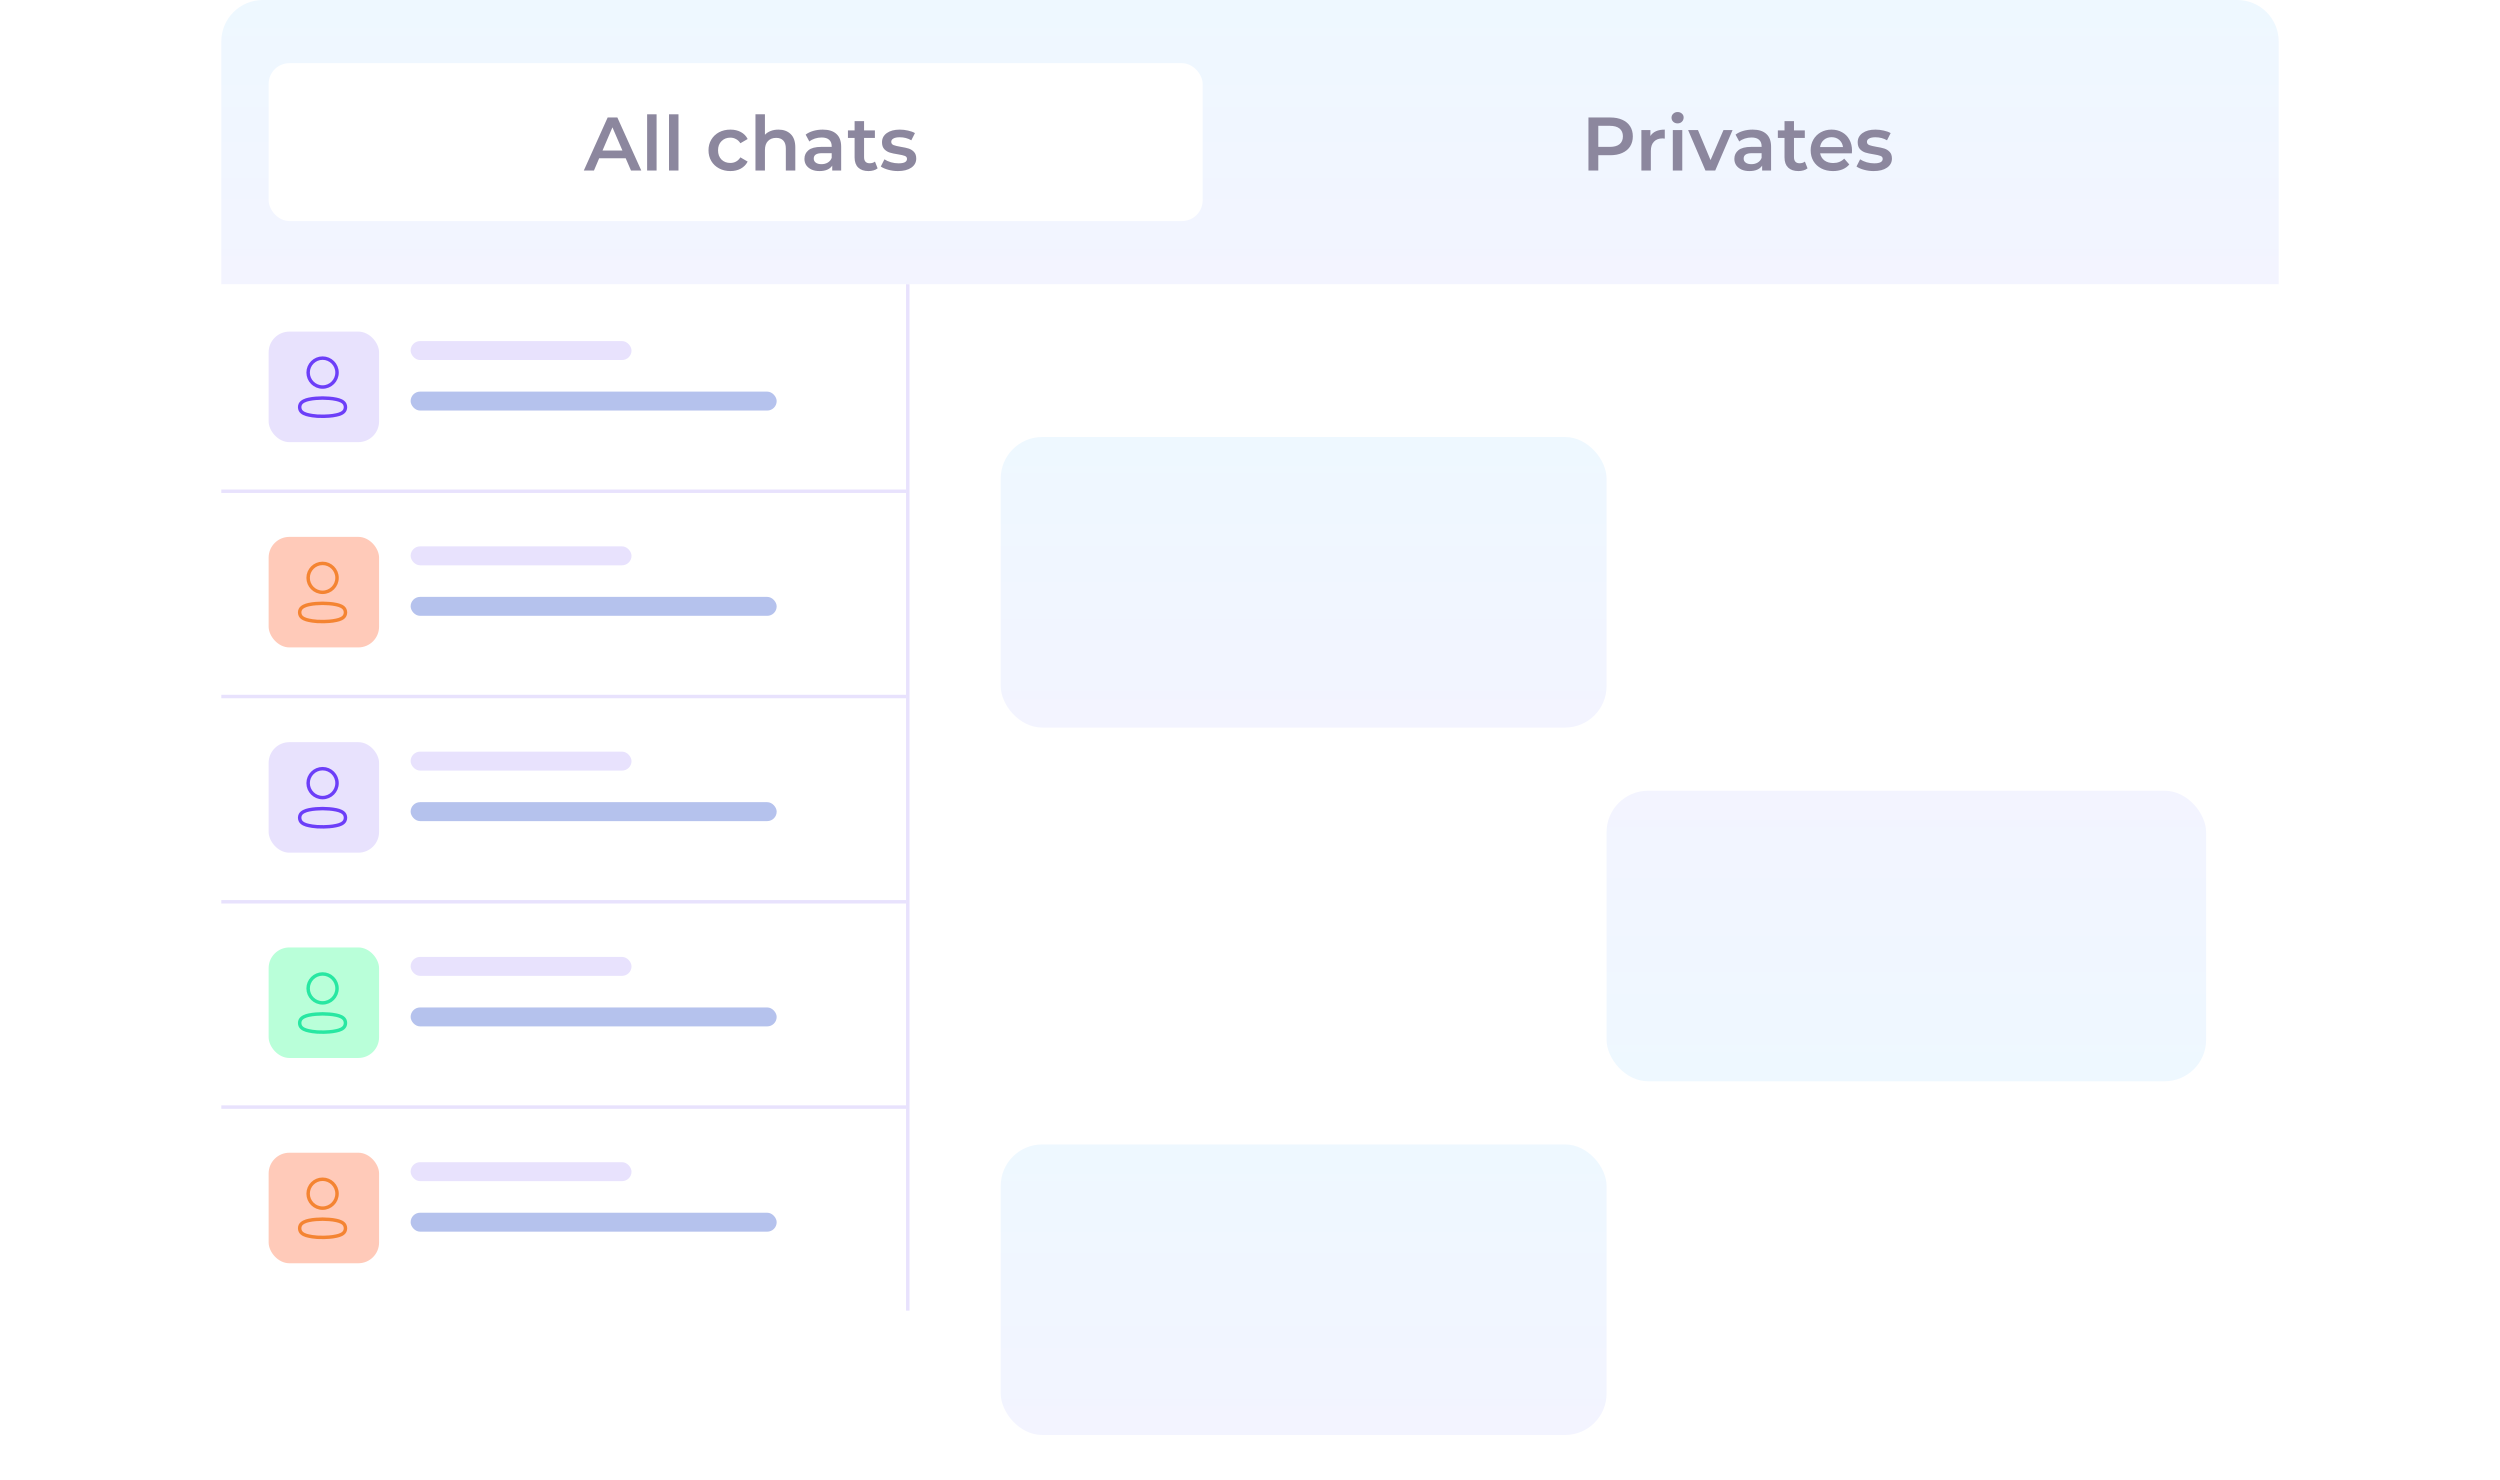 <svg width="723" height="428" viewBox="0 0 723 428" fill="none" xmlns="http://www.w3.org/2000/svg">
<g filter="url(#filter0_d_408_77)">
<rect x="20" y="18" width="683" height="355" rx="10" fill="white"/>
</g>
<path d="M64 12C64 5.373 69.373 0 76 0H647C653.628 0 659 5.373 659 12V82.2H64V12Z" fill="url(#paint0_linear_408_77)"/>
<g filter="url(#filter1_d_408_77)">
<path d="M64 82.2H659V369.034C659 374.556 654.523 379.034 649 379.034H74C68.477 379.034 64 374.556 64 369.034V82.2Z" fill="white"/>
</g>
<rect x="77.689" y="18.267" width="270.123" height="45.667" rx="6" fill="white"/>
<path d="M180.949 45.768H173.283L171.772 49.319H168.837L175.736 33.975H178.539L185.46 49.319H182.482L180.949 45.768ZM180.007 43.532L177.116 36.825L174.247 43.532H180.007Z" fill="#8C879E"/>
<path d="M187.147 33.055H189.885V49.319H187.147V33.055Z" fill="#8C879E"/>
<path d="M193.478 33.055H196.216V49.319H193.478V33.055Z" fill="#8C879E"/>
<path d="M211.228 49.473C210.016 49.473 208.929 49.217 207.965 48.706C207.001 48.194 206.249 47.485 205.709 46.579C205.169 45.659 204.899 44.621 204.899 43.467C204.899 42.312 205.169 41.282 205.709 40.376C206.249 39.47 206.994 38.761 207.943 38.25C208.907 37.738 210.002 37.483 211.228 37.483C212.382 37.483 213.389 37.716 214.251 38.184C215.127 38.652 215.784 39.324 216.222 40.201L214.119 41.428C213.783 40.887 213.36 40.486 212.849 40.222C212.353 39.945 211.805 39.806 211.206 39.806C210.184 39.806 209.337 40.142 208.666 40.814C207.994 41.472 207.658 42.356 207.658 43.467C207.658 44.577 207.987 45.469 208.644 46.141C209.316 46.798 210.17 47.127 211.206 47.127C211.805 47.127 212.353 46.996 212.849 46.733C213.36 46.455 213.783 46.046 214.119 45.505L216.222 46.733C215.769 47.61 215.105 48.289 214.229 48.771C213.367 49.239 212.367 49.473 211.228 49.473Z" fill="#8C879E"/>
<path d="M225.118 37.483C226.593 37.483 227.775 37.914 228.666 38.776C229.557 39.638 230.002 40.917 230.002 42.612V49.319H227.264V42.962C227.264 41.94 227.023 41.172 226.541 40.661C226.06 40.135 225.373 39.872 224.483 39.872C223.475 39.872 222.679 40.179 222.095 40.792C221.511 41.392 221.219 42.261 221.219 43.401V49.319H218.482V33.055H221.219V38.973C221.672 38.491 222.227 38.126 222.884 37.877C223.555 37.614 224.3 37.483 225.118 37.483Z" fill="#8C879E"/>
<path d="M237.943 37.483C239.666 37.483 240.98 37.899 241.885 38.732C242.805 39.55 243.265 40.792 243.265 42.458V49.319H240.681V47.895C240.345 48.406 239.863 48.801 239.235 49.078C238.622 49.341 237.877 49.473 237.001 49.473C236.125 49.473 235.358 49.327 234.701 49.034C234.044 48.727 233.533 48.311 233.168 47.785C232.818 47.244 232.643 46.638 232.643 45.966C232.643 44.913 233.03 44.073 233.803 43.445C234.592 42.802 235.826 42.48 237.505 42.48H240.527V42.305C240.527 41.487 240.279 40.858 239.783 40.42C239.301 39.981 238.578 39.762 237.614 39.762C236.957 39.762 236.308 39.864 235.665 40.069C235.037 40.274 234.504 40.559 234.066 40.924L232.993 38.929C233.606 38.462 234.344 38.104 235.205 37.855C236.067 37.607 236.979 37.483 237.943 37.483ZM237.571 47.478C238.257 47.478 238.863 47.325 239.388 47.018C239.929 46.696 240.308 46.243 240.527 45.659V44.3H237.702C236.125 44.3 235.337 44.818 235.337 45.856C235.337 46.353 235.534 46.747 235.928 47.04C236.322 47.332 236.87 47.478 237.571 47.478Z" fill="#8C879E"/>
<path d="M253.809 48.684C253.488 48.947 253.094 49.144 252.626 49.276C252.174 49.407 251.692 49.473 251.181 49.473C249.896 49.473 248.903 49.137 248.202 48.464C247.501 47.792 247.151 46.813 247.151 45.527V39.894H245.224V37.702H247.151V35.028H249.889V37.702H253.021V39.894H249.889V45.461C249.889 46.031 250.027 46.47 250.305 46.777C250.582 47.069 250.984 47.215 251.509 47.215C252.123 47.215 252.634 47.054 253.042 46.733L253.809 48.684Z" fill="#8C879E"/>
<path d="M259.675 49.473C258.726 49.473 257.799 49.349 256.893 49.1C255.988 48.852 255.265 48.538 254.725 48.158L255.776 46.075C256.302 46.426 256.93 46.711 257.66 46.93C258.405 47.135 259.135 47.237 259.85 47.237C261.486 47.237 262.303 46.806 262.303 45.944C262.303 45.535 262.091 45.249 261.668 45.089C261.259 44.928 260.595 44.775 259.675 44.628C258.711 44.482 257.923 44.314 257.31 44.124C256.711 43.934 256.185 43.605 255.733 43.138C255.295 42.656 255.076 41.991 255.076 41.143C255.076 40.033 255.536 39.148 256.455 38.491C257.39 37.819 258.646 37.483 260.223 37.483C261.026 37.483 261.829 37.578 262.632 37.767C263.435 37.943 264.092 38.184 264.603 38.491L263.552 40.573C262.559 39.989 261.442 39.696 260.201 39.696C259.398 39.696 258.784 39.821 258.361 40.069C257.952 40.303 257.748 40.617 257.748 41.012C257.748 41.45 257.967 41.764 258.405 41.954C258.857 42.13 259.551 42.298 260.485 42.458C261.42 42.605 262.186 42.773 262.785 42.962C263.384 43.153 263.895 43.474 264.318 43.927C264.756 44.38 264.975 45.023 264.975 45.856C264.975 46.952 264.501 47.829 263.552 48.486C262.603 49.144 261.31 49.473 259.675 49.473Z" fill="#8C879E"/>
<path d="M465.687 33.976C467.016 33.976 468.169 34.195 469.147 34.633C470.14 35.072 470.9 35.7 471.425 36.518C471.951 37.337 472.214 38.309 472.214 39.434C472.214 40.544 471.951 41.516 471.425 42.349C470.9 43.167 470.14 43.796 469.147 44.234C468.169 44.673 467.016 44.892 465.687 44.892H462.226V49.32H459.379V33.976H465.687ZM465.555 42.481C466.797 42.481 467.738 42.218 468.381 41.691C469.023 41.166 469.344 40.413 469.344 39.434C469.344 38.455 469.023 37.702 468.381 37.176C467.738 36.65 466.797 36.387 465.555 36.387H462.226V42.481H465.555Z" fill="#8C879E"/>
<path d="M477.293 39.324C478.082 38.097 479.469 37.483 481.455 37.483V40.091C481.221 40.047 481.009 40.026 480.82 40.026C479.754 40.026 478.922 40.34 478.323 40.968C477.724 41.582 477.425 42.473 477.425 43.642V49.32H474.687V37.614H477.293V39.324Z" fill="#8C879E"/>
<path d="M483.777 37.614H486.515V49.32H483.777V37.614ZM485.157 35.685C484.661 35.685 484.245 35.532 483.909 35.225C483.573 34.904 483.405 34.509 483.405 34.041C483.405 33.574 483.573 33.187 483.909 32.88C484.245 32.558 484.661 32.398 485.157 32.398C485.654 32.398 486.07 32.551 486.406 32.858C486.741 33.15 486.909 33.523 486.909 33.976C486.909 34.458 486.741 34.867 486.406 35.203C486.084 35.525 485.668 35.685 485.157 35.685Z" fill="#8C879E"/>
<path d="M501.059 37.614L496.044 49.32H493.218L488.203 37.614H491.05L494.686 46.295L498.431 37.614H501.059Z" fill="#8C879E"/>
<path d="M506.875 37.483C508.598 37.483 509.912 37.899 510.817 38.732C511.737 39.551 512.197 40.793 512.197 42.459V49.32H509.612V47.895C509.277 48.406 508.795 48.801 508.167 49.079C507.554 49.342 506.809 49.473 505.933 49.473C505.057 49.473 504.29 49.327 503.633 49.035C502.976 48.728 502.465 48.311 502.1 47.785C501.75 47.245 501.574 46.638 501.574 45.966C501.574 44.914 501.961 44.074 502.735 43.445C503.524 42.802 504.757 42.481 506.437 42.481H509.459V42.305C509.459 41.487 509.211 40.859 508.714 40.42C508.233 39.982 507.51 39.763 506.546 39.763C505.889 39.763 505.239 39.865 504.597 40.069C503.969 40.274 503.436 40.559 502.998 40.924L501.925 38.93C502.538 38.462 503.275 38.104 504.137 37.855C504.998 37.607 505.911 37.483 506.875 37.483ZM506.502 47.478C507.189 47.478 507.795 47.325 508.32 47.018C508.86 46.697 509.24 46.244 509.459 45.659V44.3H506.634C505.057 44.3 504.268 44.819 504.268 45.856C504.268 46.353 504.465 46.748 504.86 47.04C505.254 47.332 505.801 47.478 506.502 47.478Z" fill="#8C879E"/>
<path d="M522.741 48.684C522.42 48.947 522.025 49.144 521.558 49.276C521.105 49.407 520.624 49.473 520.113 49.473C518.828 49.473 517.835 49.137 517.134 48.465C516.433 47.793 516.083 46.813 516.083 45.528V39.894H514.155V37.702H516.083V35.028H518.82V37.702H521.952V39.894H518.82V45.462C518.82 46.032 518.959 46.47 519.237 46.777C519.514 47.069 519.915 47.215 520.441 47.215C521.054 47.215 521.565 47.055 521.974 46.733L522.741 48.684Z" fill="#8C879E"/>
<path d="M535.603 43.533C535.603 43.723 535.588 43.993 535.559 44.344H526.382C526.543 45.206 526.959 45.893 527.63 46.404C528.317 46.901 529.164 47.15 530.171 47.15C531.456 47.15 532.515 46.726 533.347 45.878L534.814 47.566C534.289 48.194 533.624 48.669 532.821 48.991C532.018 49.312 531.113 49.473 530.105 49.473C528.82 49.473 527.689 49.217 526.711 48.706C525.732 48.194 524.973 47.486 524.433 46.58C523.907 45.659 523.644 44.621 523.644 43.467C523.644 42.327 523.9 41.304 524.411 40.398C524.936 39.478 525.659 38.762 526.579 38.25C527.499 37.739 528.536 37.483 529.689 37.483C530.828 37.483 531.843 37.739 532.734 38.25C533.639 38.747 534.34 39.456 534.836 40.376C535.347 41.282 535.603 42.334 535.603 43.533ZM529.689 39.675C528.813 39.675 528.068 39.938 527.455 40.464C526.857 40.975 526.492 41.662 526.36 42.525H532.996C532.88 41.677 532.522 40.99 531.923 40.464C531.325 39.938 530.58 39.675 529.689 39.675Z" fill="#8C879E"/>
<path d="M541.846 49.473C540.897 49.473 539.97 49.349 539.065 49.1C538.159 48.852 537.437 48.538 536.896 48.158L537.948 46.075C538.473 46.426 539.101 46.711 539.831 46.93C540.576 47.135 541.306 47.237 542.021 47.237C543.657 47.237 544.474 46.806 544.474 45.944C544.474 45.535 544.263 45.25 543.839 45.089C543.43 44.928 542.766 44.775 541.846 44.629C540.883 44.483 540.094 44.315 539.481 44.125C538.882 43.935 538.357 43.606 537.904 43.138C537.466 42.656 537.247 41.991 537.247 41.144C537.247 40.033 537.707 39.149 538.627 38.491C539.561 37.819 540.817 37.483 542.394 37.483C543.197 37.483 544 37.578 544.803 37.768C545.606 37.943 546.263 38.184 546.774 38.491L545.723 40.574C544.73 39.989 543.613 39.697 542.372 39.697C541.569 39.697 540.956 39.821 540.532 40.069C540.123 40.303 539.919 40.617 539.919 41.012C539.919 41.45 540.138 41.765 540.576 41.955C541.029 42.13 541.722 42.298 542.657 42.459C543.591 42.605 544.358 42.773 544.956 42.963C545.555 43.153 546.066 43.474 546.489 43.927C546.927 44.38 547.146 45.023 547.146 45.856C547.146 46.952 546.672 47.829 545.723 48.487C544.774 49.144 543.482 49.473 541.846 49.473Z" fill="#8C879E"/>
<line x1="262.529" y1="82.2" x2="262.529" y2="379.034" stroke="#E8E2FD"/>
<line x1="262.029" y1="142.066" x2="64" y2="142.066" stroke="#E8E2FD"/>
<line x1="262.029" y1="201.434" x2="64" y2="201.434" stroke="#E8E2FD"/>
<line x1="262.029" y1="260.8" x2="64" y2="260.8" stroke="#E8E2FD"/>
<line x1="262.029" y1="320.167" x2="64" y2="320.167" stroke="#E8E2FD"/>
<rect x="77.689" y="95.9" width="31.94" height="31.967" rx="6" fill="#E8E2FD"/>
<rect x="77.689" y="155.267" width="31.94" height="31.967" rx="6" fill="#FFCAB9"/>
<rect x="77.689" y="333.367" width="31.94" height="31.967" rx="6" fill="#FFCAB9"/>
<rect x="77.689" y="214.633" width="31.94" height="31.967" rx="6" fill="#E8E2FD"/>
<rect x="77.689" y="274" width="31.94" height="31.967" rx="6" fill="#B9FFD9"/>
<rect x="118.755" y="98.641" width="63.88" height="5.48" rx="2.74" fill="#E8E2FD"/>
<rect x="118.755" y="158.007" width="63.88" height="5.48" rx="2.74" fill="#E8E2FD"/>
<rect x="118.755" y="336.106" width="63.88" height="5.48" rx="2.74" fill="#E8E2FD"/>
<rect x="118.755" y="217.373" width="63.88" height="5.48" rx="2.74" fill="#E8E2FD"/>
<rect x="118.755" y="276.74" width="63.88" height="5.48" rx="2.74" fill="#E8E2FD"/>
<rect x="118.755" y="113.254" width="105.859" height="5.48" rx="2.74" fill="#B5C2ED"/>
<rect x="118.755" y="172.62" width="105.859" height="5.48" rx="2.74" fill="#B5C2ED"/>
<rect x="118.755" y="350.72" width="105.859" height="5.48" rx="2.74" fill="#B5C2ED"/>
<rect x="118.755" y="231.986" width="105.859" height="5.48" rx="2.74" fill="#B5C2ED"/>
<rect x="118.755" y="291.354" width="105.859" height="5.48" rx="2.74" fill="#B5C2ED"/>
<ellipse cx="93.291" cy="107.75" rx="4.179" ry="4.182" stroke="#6C3EF8" stroke-linecap="round" stroke-linejoin="round"/>
<path fill-rule="evenodd" clip-rule="evenodd" d="M86.662 117.749C86.661 117.455 86.727 117.165 86.855 116.9C87.255 116.099 88.384 115.674 89.32 115.482C89.996 115.338 90.68 115.241 91.37 115.193C92.645 115.081 93.928 115.081 95.204 115.193C95.893 115.242 96.578 115.338 97.253 115.482C98.19 115.674 99.319 116.059 99.719 116.9C99.975 117.44 99.975 118.067 99.719 118.606C99.319 119.448 98.19 119.832 97.253 120.017C96.579 120.167 95.894 120.266 95.204 120.313C94.166 120.401 93.122 120.417 92.082 120.361C91.842 120.361 91.61 120.361 91.37 120.313C90.683 120.266 90 120.167 89.328 120.017C88.384 119.832 87.263 119.448 86.855 118.606C86.728 118.339 86.662 118.046 86.662 117.749Z" stroke="#6C3EF8" stroke-linecap="round" stroke-linejoin="round"/>
<ellipse cx="93.291" cy="226.484" rx="4.179" ry="4.182" stroke="#6C3EF8" stroke-linecap="round" stroke-linejoin="round"/>
<path fill-rule="evenodd" clip-rule="evenodd" d="M86.662 236.483C86.661 236.189 86.727 235.898 86.855 235.633C87.255 234.832 88.384 234.408 89.32 234.215C89.996 234.071 90.68 233.975 91.37 233.927C92.645 233.815 93.928 233.815 95.204 233.927C95.893 233.975 96.578 234.072 97.253 234.215C98.19 234.408 99.319 234.792 99.719 235.633C99.975 236.173 99.975 236.8 99.719 237.34C99.319 238.181 98.19 238.566 97.253 238.75C96.579 238.9 95.894 238.999 95.204 239.046C94.166 239.134 93.122 239.151 92.082 239.094C91.842 239.094 91.61 239.094 91.37 239.046C90.683 239 90 238.901 89.328 238.75C88.384 238.566 87.263 238.181 86.855 237.34C86.728 237.072 86.662 236.779 86.662 236.483Z" stroke="#6C3EF8" stroke-linecap="round" stroke-linejoin="round"/>
<ellipse cx="93.291" cy="285.851" rx="4.179" ry="4.182" stroke="#28E7A2" stroke-linecap="round" stroke-linejoin="round"/>
<path fill-rule="evenodd" clip-rule="evenodd" d="M86.662 295.85C86.661 295.556 86.727 295.265 86.855 295.001C87.255 294.199 88.384 293.775 89.32 293.582C89.996 293.438 90.68 293.342 91.37 293.294C92.645 293.182 93.928 293.182 95.204 293.294C95.893 293.342 96.578 293.439 97.253 293.582C98.19 293.775 99.319 294.159 99.719 295.001C99.975 295.54 99.975 296.167 99.719 296.707C99.319 297.548 98.19 297.933 97.253 298.117C96.579 298.267 95.894 298.366 95.204 298.414C94.166 298.502 93.122 298.518 92.082 298.462C91.842 298.462 91.61 298.462 91.37 298.414C90.683 298.367 90 298.268 89.328 298.117C88.384 297.933 87.263 297.548 86.855 296.707C86.728 296.439 86.662 296.146 86.662 295.85Z" stroke="#28E7A2" stroke-linecap="round" stroke-linejoin="round"/>
<ellipse cx="93.291" cy="167.117" rx="4.179" ry="4.182" stroke="#F48432" stroke-linecap="round" stroke-linejoin="round"/>
<path fill-rule="evenodd" clip-rule="evenodd" d="M86.662 177.115C86.661 176.821 86.727 176.531 86.855 176.266C87.255 175.465 88.384 175.04 89.32 174.848C89.996 174.704 90.68 174.607 91.37 174.56C92.645 174.448 93.928 174.448 95.204 174.56C95.893 174.608 96.578 174.704 97.253 174.848C98.19 175.04 99.319 175.425 99.719 176.266C99.975 176.806 99.975 177.433 99.719 177.973C99.319 178.814 98.19 179.198 97.253 179.383C96.579 179.533 95.894 179.632 95.204 179.679C94.166 179.767 93.122 179.783 92.082 179.727C91.842 179.727 91.61 179.727 91.37 179.679C90.683 179.633 90 179.534 89.328 179.383C88.384 179.198 87.263 178.814 86.855 177.973C86.728 177.705 86.662 177.412 86.662 177.115Z" stroke="#F48432" stroke-linecap="round" stroke-linejoin="round"/>
<ellipse cx="93.291" cy="345.217" rx="4.179" ry="4.182" stroke="#F48432" stroke-linecap="round" stroke-linejoin="round"/>
<path fill-rule="evenodd" clip-rule="evenodd" d="M86.662 355.216C86.661 354.922 86.727 354.632 86.855 354.367C87.255 353.566 88.384 353.141 89.32 352.949C89.996 352.804 90.68 352.708 91.37 352.66C92.645 352.548 93.928 352.548 95.204 352.66C95.893 352.709 96.578 352.805 97.253 352.949C98.19 353.141 99.319 353.526 99.719 354.367C99.975 354.907 99.975 355.533 99.719 356.073C99.319 356.914 98.19 357.299 97.253 357.483C96.579 357.634 95.894 357.733 95.204 357.78C94.166 357.868 93.122 357.884 92.082 357.828C91.842 357.828 91.61 357.828 91.37 357.78C90.683 357.733 90 357.634 89.328 357.483C88.384 357.299 87.263 356.914 86.855 356.073C86.728 355.805 86.662 355.513 86.662 355.216Z" stroke="#F48432" stroke-linecap="round" stroke-linejoin="round"/>
<g filter="url(#filter2_d_408_77)">
<rect x="289.406" y="122.387" width="175.215" height="84.027" rx="12" fill="url(#paint1_linear_408_77)"/>
</g>
<g filter="url(#filter3_d_408_77)">
<rect x="289.406" y="326.974" width="175.215" height="84.027" rx="12" fill="url(#paint2_linear_408_77)"/>
</g>
<g filter="url(#filter4_d_408_77)">
<rect x="638.01" y="308.707" width="173.39" height="84.027" rx="12" transform="rotate(-180 638.01 308.707)" fill="url(#paint3_linear_408_77)"/>
</g>
<defs>
<filter id="filter0_d_408_77" x="0" y="2" width="723" height="395" filterUnits="userSpaceOnUse" color-interpolation-filters="sRGB">
<feFlood flood-opacity="0" result="BackgroundImageFix"/>
<feColorMatrix in="SourceAlpha" type="matrix" values="0 0 0 0 0 0 0 0 0 0 0 0 0 0 0 0 0 0 127 0" result="hardAlpha"/>
<feOffset dy="4"/>
<feGaussianBlur stdDeviation="10"/>
<feColorMatrix type="matrix" values="0 0 0 0 0 0 0 0 0 0 0 0 0 0 0 0 0 0 0.1 0"/>
<feBlend mode="normal" in2="BackgroundImageFix" result="effect1_dropShadow_408_77"/>
<feBlend mode="normal" in="SourceGraphic" in2="effect1_dropShadow_408_77" result="shape"/>
</filter>
<filter id="filter1_d_408_77" x="58" y="80.2" width="607" height="308.833" filterUnits="userSpaceOnUse" color-interpolation-filters="sRGB">
<feFlood flood-opacity="0" result="BackgroundImageFix"/>
<feColorMatrix in="SourceAlpha" type="matrix" values="0 0 0 0 0 0 0 0 0 0 0 0 0 0 0 0 0 0 127 0" result="hardAlpha"/>
<feOffset dy="4"/>
<feGaussianBlur stdDeviation="3"/>
<feColorMatrix type="matrix" values="0 0 0 0 0 0 0 0 0 0 0 0 0 0 0 0 0 0 0.1 0"/>
<feBlend mode="normal" in2="BackgroundImageFix" result="effect1_dropShadow_408_77"/>
<feBlend mode="normal" in="SourceGraphic" in2="effect1_dropShadow_408_77" result="shape"/>
</filter>
<filter id="filter2_d_408_77" x="276.406" y="113.387" width="201.215" height="110.026" filterUnits="userSpaceOnUse" color-interpolation-filters="sRGB">
<feFlood flood-opacity="0" result="BackgroundImageFix"/>
<feColorMatrix in="SourceAlpha" type="matrix" values="0 0 0 0 0 0 0 0 0 0 0 0 0 0 0 0 0 0 127 0" result="hardAlpha"/>
<feOffset dy="4"/>
<feGaussianBlur stdDeviation="6.5"/>
<feColorMatrix type="matrix" values="0 0 0 0 0.075 0 0 0 0 0.043 0 0 0 0 0.267 0 0 0 0.08 0"/>
<feBlend mode="normal" in2="BackgroundImageFix" result="effect1_dropShadow_408_77"/>
<feBlend mode="normal" in="SourceGraphic" in2="effect1_dropShadow_408_77" result="shape"/>
</filter>
<filter id="filter3_d_408_77" x="276.406" y="317.974" width="201.215" height="110.027" filterUnits="userSpaceOnUse" color-interpolation-filters="sRGB">
<feFlood flood-opacity="0" result="BackgroundImageFix"/>
<feColorMatrix in="SourceAlpha" type="matrix" values="0 0 0 0 0 0 0 0 0 0 0 0 0 0 0 0 0 0 127 0" result="hardAlpha"/>
<feOffset dy="4"/>
<feGaussianBlur stdDeviation="6.5"/>
<feColorMatrix type="matrix" values="0 0 0 0 0.075 0 0 0 0 0.043 0 0 0 0 0.267 0 0 0 0.08 0"/>
<feBlend mode="normal" in2="BackgroundImageFix" result="effect1_dropShadow_408_77"/>
<feBlend mode="normal" in="SourceGraphic" in2="effect1_dropShadow_408_77" result="shape"/>
</filter>
<filter id="filter4_d_408_77" x="451.621" y="215.681" width="199.39" height="110.026" filterUnits="userSpaceOnUse" color-interpolation-filters="sRGB">
<feFlood flood-opacity="0" result="BackgroundImageFix"/>
<feColorMatrix in="SourceAlpha" type="matrix" values="0 0 0 0 0 0 0 0 0 0 0 0 0 0 0 0 0 0 127 0" result="hardAlpha"/>
<feOffset dy="4"/>
<feGaussianBlur stdDeviation="6.5"/>
<feColorMatrix type="matrix" values="0 0 0 0 0.075 0 0 0 0 0.043 0 0 0 0 0.267 0 0 0 0.08 0"/>
<feBlend mode="normal" in2="BackgroundImageFix" result="effect1_dropShadow_408_77"/>
<feBlend mode="normal" in="SourceGraphic" in2="effect1_dropShadow_408_77" result="shape"/>
</filter>
<linearGradient id="paint0_linear_408_77" x1="361.5" y1="0" x2="361.5" y2="82.2" gradientUnits="userSpaceOnUse">
<stop stop-color="#EEF8FF"/>
<stop offset="1" stop-color="#F3F4FF"/>
</linearGradient>
<linearGradient id="paint1_linear_408_77" x1="377.014" y1="122.387" x2="377.014" y2="206.413" gradientUnits="userSpaceOnUse">
<stop stop-color="#EEF8FF"/>
<stop offset="1" stop-color="#F3F4FF"/>
</linearGradient>
<linearGradient id="paint2_linear_408_77" x1="377.014" y1="326.974" x2="377.014" y2="411" gradientUnits="userSpaceOnUse">
<stop stop-color="#EEF8FF"/>
<stop offset="1" stop-color="#F3F4FF"/>
</linearGradient>
<linearGradient id="paint3_linear_408_77" x1="724.705" y1="308.707" x2="724.705" y2="392.734" gradientUnits="userSpaceOnUse">
<stop stop-color="#EEF8FF"/>
<stop offset="1" stop-color="#F3F4FF"/>
</linearGradient>
</defs>
</svg>
